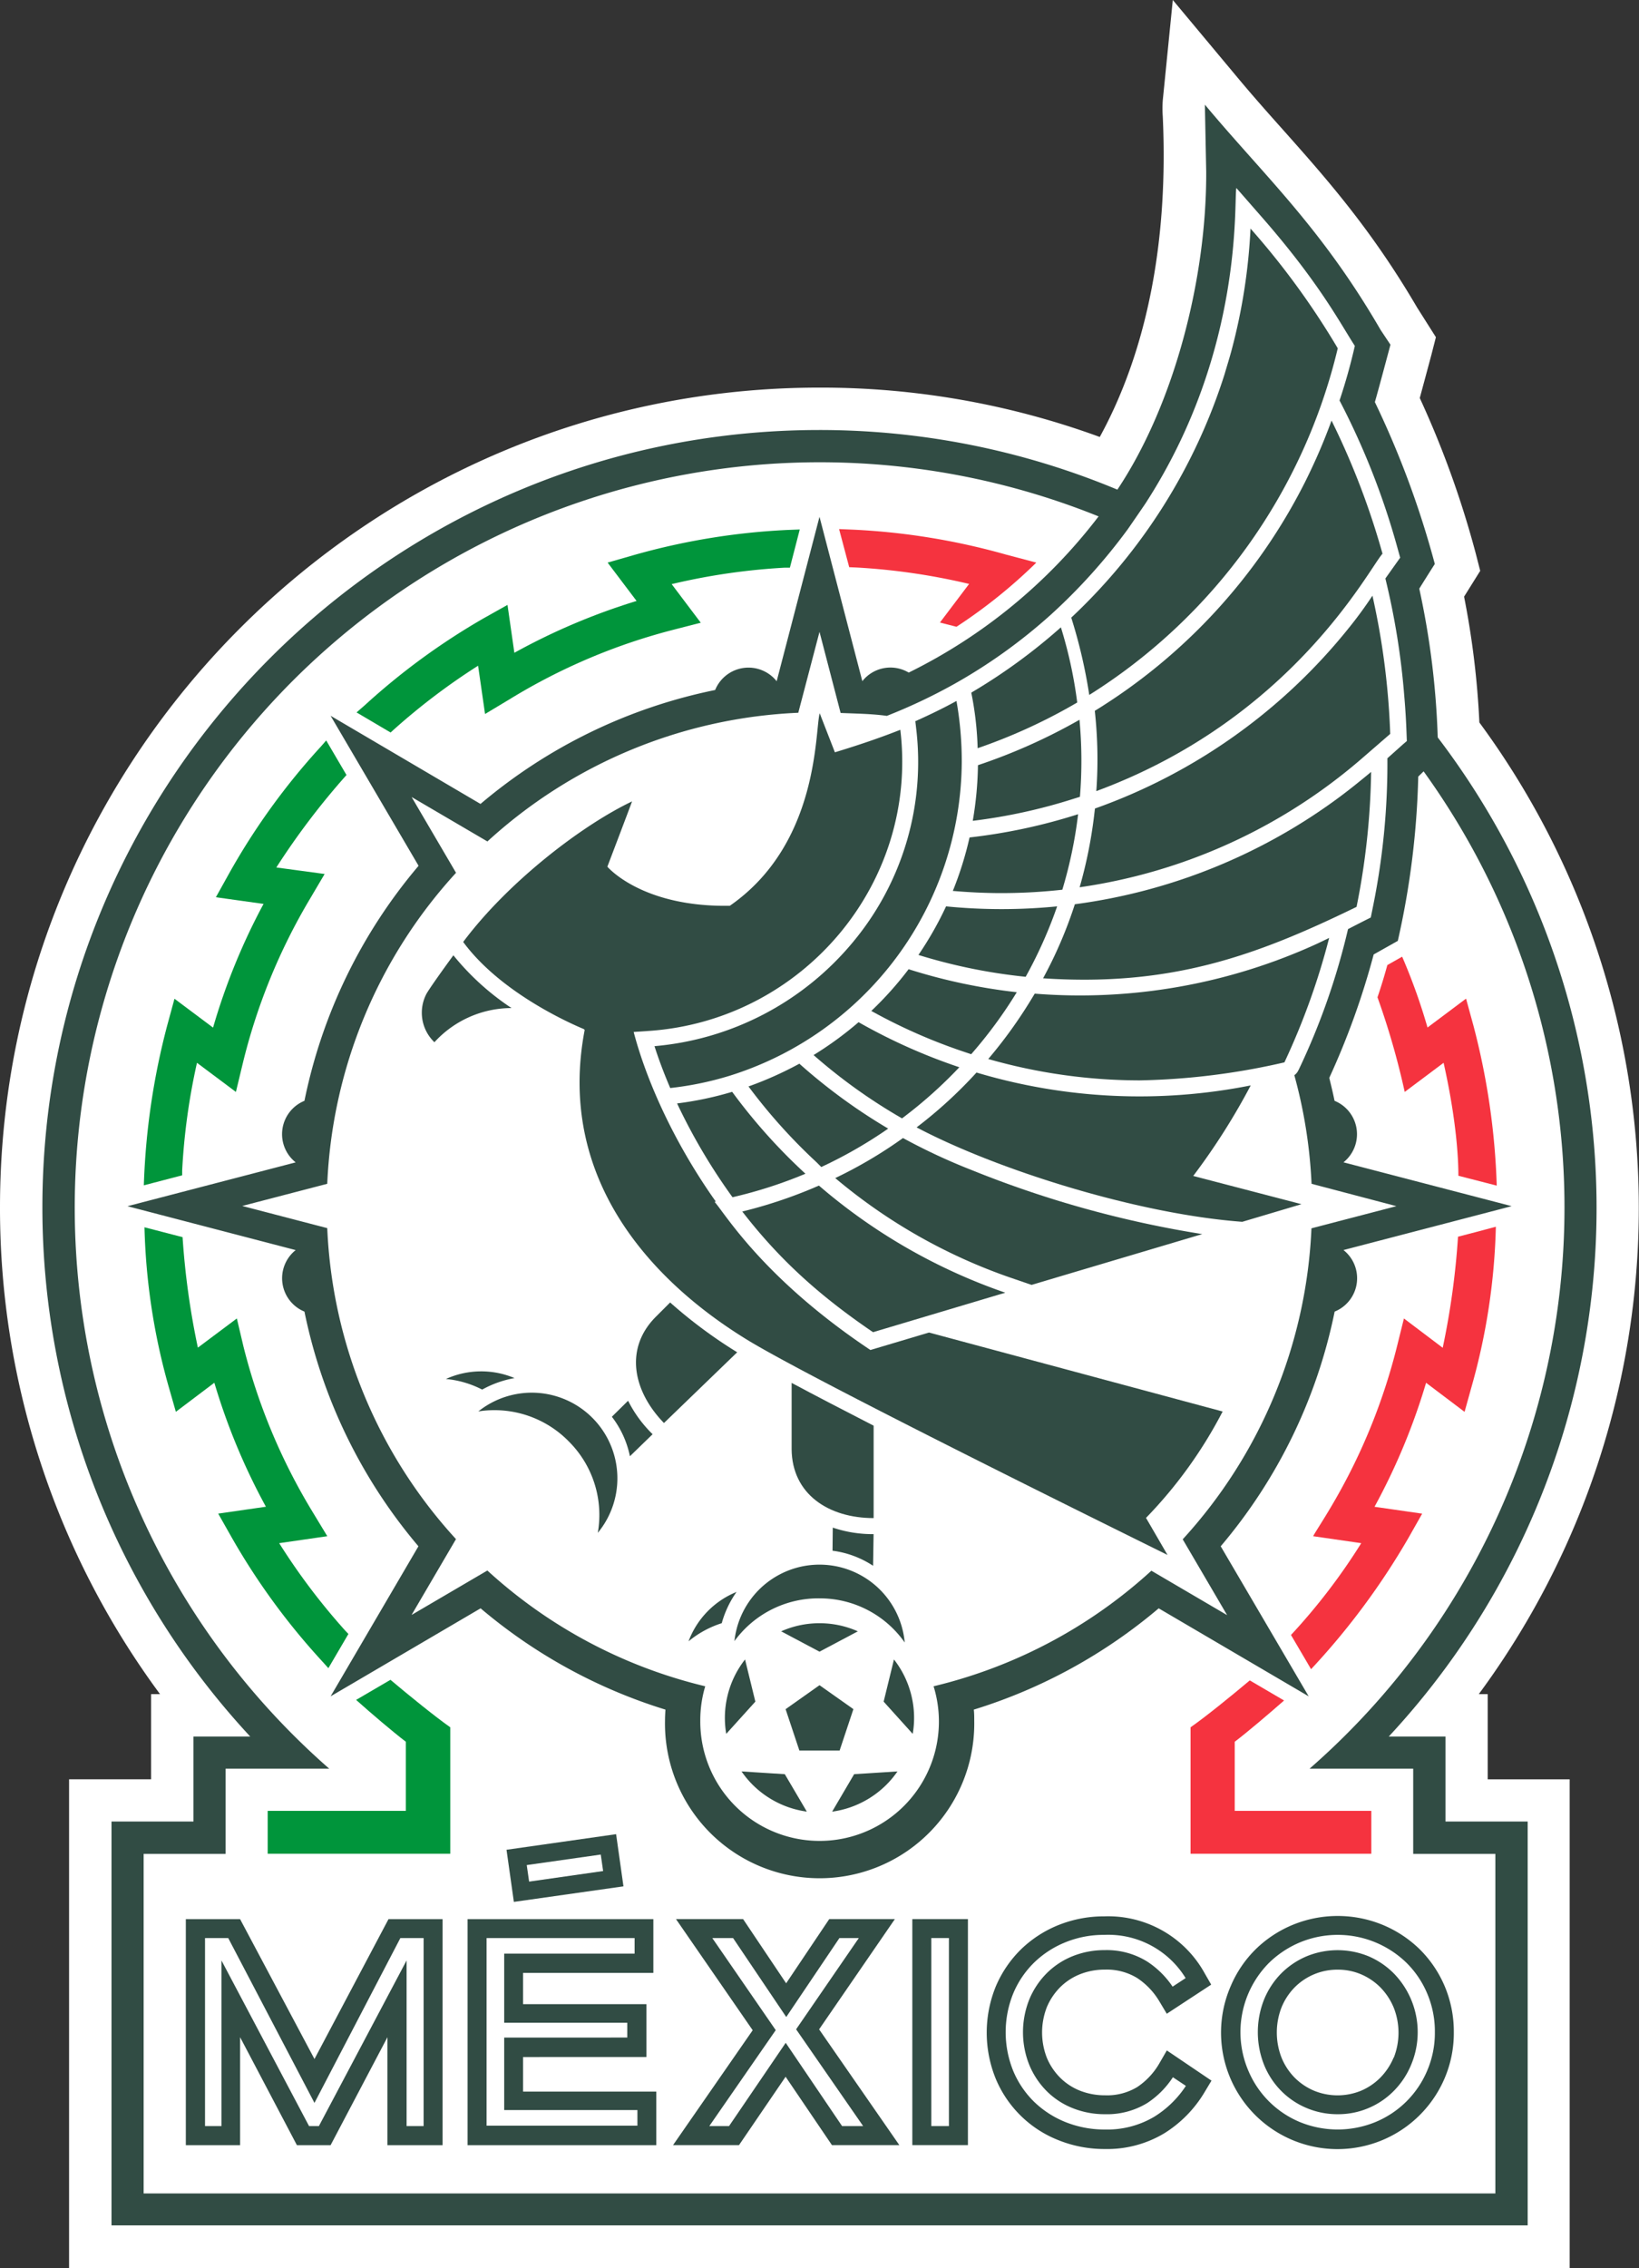 <svg xmlns="http://www.w3.org/2000/svg" viewBox="0 0 332.16 459.44"><rect x="0" y="0" width="332.16" height="459.44" fill="#333333" stroke="none"/><defs><style>.cls-1{fill:#fff;}.cls-2{fill:#314c44;}.cls-3{fill:#f5333f;}.cls-4{fill:#00953b;}</style></defs><g id="Capa_2" data-name="Capa 2"><g id="Layer_1" data-name="Layer 1"><path class="cls-1" d="M14,459.44v-99H30.62V343.19h1.81A165.53,165.53,0,0,1,0,244.6C0,153,74.5,78.52,166.08,78.52a164.46,164.46,0,0,1,56.8,10c7.26-13.24,14.16-34.15,12.77-64.89a23.07,23.07,0,0,1,0-3.33L237.68,0l13.1,15.69c3.05,3.66,6.15,7.15,9.16,10.52,8.79,9.88,17.88,20.09,27.23,36.05L291,68.31l-.93,3.63s-1.36,5.09-2.34,8.69a194.06,194.06,0,0,1,11.33,31.43l.92,3.58-3.27,5.23a173,173,0,0,1,3.1,25.49,165.79,165.79,0,0,1-.12,196.83h1.81v17.26h16.61v99Z"/><path class="cls-1" d="M292.94,351.78H281.45a157.21,157.21,0,0,0,9.92-202.4,164.93,164.93,0,0,0-3.74-30.13c.54-.88,2.36-3.78,3.15-5a186.69,186.69,0,0,0-12.15-32.8c.45-1.46,3.12-11.47,3.16-11.62l-2-3C267.72,46,256.16,35.55,244.18,21.2c-.24,2.37,4.52,44.55-17.69,78a156.68,156.68,0,0,0-60.41-12.08C79.24,87.11,8.59,157.76,8.59,244.6A157.47,157.47,0,0,0,50.71,351.78H39.21V369H22.6v81.81h287V369H292.94Z"/><path class="cls-2" d="M166.29,323.79a21,21,0,0,1,17.06,8.94,17.34,17.34,0,0,0-34.51-.28A21.07,21.07,0,0,1,166.29,323.79Z"/><path class="cls-2" d="M91.88,193.52c-2.13,2.92-4.75,6.58-5.44,7.78a8.26,8.26,0,0,0,1.6,9.83,21.19,21.19,0,0,1,15.63-6.92A52.11,52.11,0,0,1,91.88,193.52Z"/><path class="cls-2" d="M185.65,147.4a57,57,0,0,1-12.86,43.53,58.85,58.85,0,0,1-40.15,21c.73,2.29,1.77,5.17,3.19,8.48a65.12,65.12,0,0,0,12.08-2.5h0a67,67,0,0,0,47-63.52h0A70.29,70.29,0,0,0,193.84,142c-2.72,1.49-5.51,2.84-8.34,4.1Z"/><path class="cls-2" d="M165.44,235.41l1,1A91.05,91.05,0,0,0,180,228.63a114.52,114.52,0,0,1-18-13.15,72.53,72.53,0,0,1-10.31,4.61A112.51,112.51,0,0,0,165.44,235.41Z"/><path class="cls-2" d="M148.38,221.18a68.28,68.28,0,0,1-11.16,2.35,118.86,118.86,0,0,0,11.23,19,90.94,90.94,0,0,0,14.78-4.76A114.8,114.8,0,0,1,148.38,221.18Z"/><path class="cls-2" d="M164.49,240.8a95.17,95.17,0,0,1-14,4.61v0h-.07c7.3,9.45,15.33,16.86,26.51,24.46l26.8-8a115.6,115.6,0,0,1-37.77-21.7Z"/><path class="cls-2" d="M135.81,263.85,133,266.66c-6.48,6.39-4.8,15.07,1.56,21.61l14.84-14.33A96.54,96.54,0,0,1,135.81,263.85Z"/><path class="cls-2" d="M168.77,309.46l-.05,4.68a19.43,19.43,0,0,1,8.22,3.05l.1-6.41A25.3,25.3,0,0,1,168.77,309.46Z"/><path class="cls-2" d="M160.43,280.14v13.44c.08,9.1,7.49,13.95,16.62,13.95V288.81C170.92,285.66,165.19,282.69,160.43,280.14Z"/><path class="cls-2" d="M115.41,292.14a21,21,0,0,1,5.74,18.38,17.35,17.35,0,0,0-24.21-24.6A21.1,21.1,0,0,1,115.41,292.14Z"/><path class="cls-2" d="M127.29,283.76,124,287a19.54,19.54,0,0,1,3.66,8l4.6-4.46A25.31,25.31,0,0,1,127.29,283.76Z"/><path class="cls-2" d="M198.13,151.57a112.05,112.05,0,0,0,19-8.58l1.18-.68A89.59,89.59,0,0,0,215,127.08a115.46,115.46,0,0,1-18.16,13.23l.22,1.14A66,66,0,0,1,198.13,151.57Z"/><path class="cls-2" d="M217.5,161.84l1.36-.43a90.22,90.22,0,0,0-.09-15.6,115.5,115.5,0,0,1-20.58,9.2,71.12,71.12,0,0,1-1.05,11.27A111.29,111.29,0,0,0,217.5,161.84Z"/><path class="cls-2" d="M202.91,180.92c3.68,0,7.38-.18,11-.54l1.38-.14a89.66,89.66,0,0,0,3.2-15.3,114.38,114.38,0,0,1-22,4.71,69.84,69.84,0,0,1-3.39,10.83C196.36,180.76,199.66,180.92,202.91,180.92Z"/><path class="cls-2" d="M206.42,197.72l1.44.16a90.8,90.8,0,0,0,6.38-14.27,114.4,114.4,0,0,1-22.51,0,70.14,70.14,0,0,1-5.6,9.84A111.46,111.46,0,0,0,206.42,197.72Z"/><path class="cls-2" d="M195.49,213.11l1.33.45A91.45,91.45,0,0,0,206.06,201a114.8,114.8,0,0,1-21.92-4.66,69.57,69.57,0,0,1-7.56,8.45A111.47,111.47,0,0,0,195.49,213.11Z"/><path class="cls-2" d="M174,207.07a70.79,70.79,0,0,1-9.12,6.66,111,111,0,0,0,16.68,12.1l1.24.73a91.5,91.5,0,0,0,11.62-10.36A115.37,115.37,0,0,1,174,207.07Z"/><path class="cls-2" d="M241.82,238.22l21.94,5.72-12,3.57c-21.44-1.59-50-10.66-66-19.13a90.63,90.63,0,0,0,12.14-11.11,115.25,115.25,0,0,0,55.57,2.61A133.82,133.82,0,0,1,241.82,238.22Z"/><path class="cls-2" d="M204.77,258.82l4.28,1.47L243.65,250A214.51,214.51,0,0,1,197,237.06h0a122.27,122.27,0,0,1-14-6.52,90.48,90.48,0,0,1-13.73,8.11A111.68,111.68,0,0,0,204.77,258.82Z"/><path class="cls-2" d="M253.43,46.3a117.21,117.21,0,0,1-3.78,24.42h0c-.46,1.75-1,3.44-1.45,5h0a115.39,115.39,0,0,1-31.1,49.4,104.17,104.17,0,0,1,3.65,15.66,114.11,114.11,0,0,0,50.36-70.22A157.93,157.93,0,0,0,253.43,46.3Z"/><path class="cls-2" d="M266.78,92.79h0c-.75,1.67-1.52,3.3-2.29,4.84h0A115.32,115.32,0,0,1,221.87,144a89.67,89.67,0,0,1,.31,16.26c39.82-14.7,55.27-45.11,58-48.09A155,155,0,0,0,269.85,85.2C268.9,87.81,267.84,90.42,266.78,92.79Z"/><path class="cls-2" d="M273.36,127.2a115.36,115.36,0,0,1-51.46,36.59l-.18,1.54a92.47,92.47,0,0,1-2.92,14.41,111.6,111.6,0,0,0,56.94-25.87l6-5.2a151.26,151.26,0,0,0-3.6-28C276.69,122.87,275,125.18,273.36,127.2Z"/><path class="cls-2" d="M275.8,158.07h0c-1.31,1.08-2.71,2.17-4.16,3.26h0a115.4,115.4,0,0,1-53.81,21.85,87.79,87.79,0,0,1-6.44,15c25.81,1.71,43-4.46,63.53-14.47a148.25,148.25,0,0,0,2.95-27.34Q276.82,157.25,275.8,158.07Z"/><path class="cls-3" d="M172.1,114.9l1.41.06a130.22,130.22,0,0,1,22.89,3.33l-5.91,7.82,3.35.86a105.36,105.36,0,0,0,16.18-13l-6.06-1.6a137.37,137.37,0,0,0-31-5.07l-2.91-.12Z"/><path class="cls-2" d="M267,191.14h0a115.4,115.4,0,0,1-57.3,10.15l-.82,1.35a94.45,94.45,0,0,1-8.6,11.89A112,112,0,0,0,231,218.86a141.46,141.46,0,0,0,29.3-3.65A143.34,143.34,0,0,0,269.37,190Z"/><path class="cls-2" d="M292.94,351.78H281.45a157.21,157.21,0,0,0,9.92-202.4,164.93,164.93,0,0,0-3.74-30.13c.54-.88,2.36-3.78,3.15-5a186.69,186.69,0,0,0-12.15-32.8c.45-1.46,3.12-11.47,3.16-11.62l-2-3C267.72,46,256.16,35.55,244.18,21.2l.27,13.61c.09,21.35-6.35,46.9-18,64.38a156.68,156.68,0,0,0-60.41-12.08C79.24,87.11,8.59,157.76,8.59,244.6A157.47,157.47,0,0,0,50.71,351.78H39.21V369H22.6v81.81h287V369H292.94ZM228.59,107.16s3.73-5.4,3.71-5.42C252.2,70.85,250,40.66,250.56,38.08l5.32,6.08c11.63,13.33,15.73,21.35,18.69,25.91a114.65,114.65,0,0,1-3.1,11.06,151.47,151.47,0,0,1,11.81,30.12l.48,1.72-3,4.22A149.68,149.68,0,0,1,284.59,141l0,0c.22,2.52.37,5,.46,7.55l.06,1.57-.75.64v0l-3.19,2.85a145.77,145.77,0,0,1-3.05,30.68l-.32,1.58c-.64.31-3.78,1.91-4.61,2.35a140.15,140.15,0,0,1-9.93,28.35l-.06.13-.07.11a2.42,2.42,0,0,1-.82,1,99.6,99.6,0,0,1,3.49,22L283,244.34l-17.22,4.49a99.66,99.66,0,0,1-26.09,63l9,15.36-15.35-9A99.8,99.8,0,0,1,189.2,341.6a24.18,24.18,0,1,1-47.28,7,24.08,24.08,0,0,1,1-7,99.75,99.75,0,0,1-44.15-23.45l-15.36,9,9-15.36a99.55,99.55,0,0,1-26.09-63l-17.23-4.49,17.23-4.49a99.59,99.59,0,0,1,26.1-63l-9-15.35,15.36,9a99.59,99.59,0,0,1,63-26.07L166.08,128l4.28,16.43c3.17.14,6.29.16,9.37.59a112.26,112.26,0,0,0,13.48-6.36h0a109,109,0,0,0,19.6-14A116.27,116.27,0,0,0,228.59,107.16Zm74.46,268.39v68.79H29.11V375.55H45.72V358.29h21A151,151,0,0,1,222.64,104.61a108.94,108.94,0,0,1-38.48,31.64,7.25,7.25,0,0,0-9.4,1.74l-8.68-33.3L157.4,138a7.3,7.3,0,0,0-12.47,1.78,106.33,106.33,0,0,0-47.55,23.08L67,145l17.83,30.39A106.28,106.28,0,0,0,61.7,223a7.3,7.3,0,0,0-1.78,12.47l-34.09,8.88,34.09,8.89A7.3,7.3,0,0,0,61.7,265.7a106.32,106.32,0,0,0,23.1,47.54L67,343.64l30.4-17.83a106.34,106.34,0,0,0,37.46,20.52c-.05.75-.09,1.5-.09,2.26a31.34,31.34,0,1,0,62.67,0c0-.76,0-1.51-.09-2.26a106.47,106.47,0,0,0,37.47-20.52l30.4,17.83-17.83-30.4a106.2,106.2,0,0,0,23.09-47.54,7.29,7.29,0,0,0,1.79-12.47l34.09-8.89-34.09-8.88A7.3,7.3,0,0,0,270.46,223c-.32-1.57-.69-3.11-1.07-4.65h0a155.36,155.36,0,0,0,9-25l4.89-2.75a167.36,167.36,0,0,0,4.14-33.28l1.09-1.06A150.94,150.94,0,0,1,265.4,358.29h21v17.26Z"/><path class="cls-3" d="M284.16,193.8l-3,1.7c-.6,2.19-1.26,4.37-2,6.53a155.74,155.74,0,0,1,5.52,19.17l7.88-5.9c2.85,12.68,3,20.66,3,22.88l7.77,2a144.77,144.77,0,0,0-4.73-32.44l-1.49-5.44-7.81,5.85A119.53,119.53,0,0,0,284.16,193.8Z"/><path class="cls-3" d="M299.32,249.53l-3.84,1a157.59,157.59,0,0,1-3.1,22.5l-7.86-5.94-1.4,5.64c-5.49,22-15.36,35.43-17,38.47l9.75,1.41a123.1,123.1,0,0,1-14.24,18.6l2.94,5,1.13,1.93a146.14,146.14,0,0,0,19.75-26.62l2.77-4.89-9.66-1.39a129,129,0,0,0,10.45-25.12l7.8,5.89,1.51-5.42a129.73,129.73,0,0,0,4.83-32.08Z"/><path class="cls-3" d="M250.23,352.84c2.7-2.06,6.87-5.61,10-8.36l-6.95-4.07c-3.91,3.29-9,7.41-12,9.5v25.62h36.63v-8.69H250.23Z"/><path class="cls-4" d="M72.17,344.36c3.1,2.77,7.35,6.39,10.08,8.48v14h-28v8.69h37V349.91c-3-2.11-8.2-6.31-12.12-9.62Z"/><path class="cls-4" d="M66.55,337.93,70.61,331l-.57-.59a130.39,130.39,0,0,1-13.46-17.8l9.75-1.41-3-4.95a120.79,120.79,0,0,1-14-33.52L48,267.09,40.1,273A157.56,157.56,0,0,1,37,250.62l-7.72-2a129.83,129.83,0,0,0,4.82,32L35.64,286l7.8-5.89a128.36,128.36,0,0,0,10.45,25.12l-9.67,1.39L47,311.53a137.61,137.61,0,0,0,18,24.69Z"/><path class="cls-4" d="M36.92,238.09v-1a130,130,0,0,1,3-21.79l7.89,5.9,1.36-5.65a120.67,120.67,0,0,1,13.67-33.5l2.95-5L56,175.73A150,150,0,0,1,70.22,157l-4.11-7L65,151.27a136.9,136.9,0,0,0-18.53,25.6l-2.72,4.89,9.66,1.35a128,128,0,0,0-10.23,25.06l-7.82-5.85-1.48,5.44a144.33,144.33,0,0,0-4.73,32.36Z"/><path class="cls-4" d="M79.16,148.39l.5-.46a130.83,130.83,0,0,1,17.23-13.07l1.41,9.78,5-3a121,121,0,0,1,33.15-14.06l5.57-1.43-5.9-7.82A130,130,0,0,1,159,115l1.08,0,2-7.74-2.57.1a137.55,137.55,0,0,0-31,5.07l-5.37,1.54,5.87,7.77a129.28,129.28,0,0,0-24.77,10.5l-1.39-9.7L98,125.26a136.75,136.75,0,0,0-24.1,17.63l-1.64,1.43Z"/><path class="cls-2" d="M166.43,328.83h-.7a19,19,0,0,0-7.42,1.64l7.77,4.12,7.77-4.12A19.07,19.07,0,0,0,166.43,328.83Z"/><path class="cls-2" d="M184.74,343.64l-.08-.34-.09-.34a19.12,19.12,0,0,0-3.4-6.79l-2.09,8.54,5.89,6.53A18.93,18.93,0,0,0,184.74,343.64Z"/><path class="cls-2" d="M175.82,364.5l.3-.18.3-.19a19.1,19.1,0,0,0,5.46-5.28l-8.78.56L168.64,367A19.23,19.23,0,0,0,175.82,364.5Z"/><path class="cls-2" d="M147.41,343.64l.08-.34.09-.34a19.14,19.14,0,0,1,3.41-6.79l2.09,8.54-5.9,6.53A19.11,19.11,0,0,1,147.41,343.64Z"/><path class="cls-2" d="M156.34,364.5l-.3-.18-.3-.19a19.1,19.1,0,0,1-5.46-5.28l8.77.56,4.46,7.58A19.18,19.18,0,0,1,156.34,364.5Z"/><polygon class="cls-2" points="166.08 341.38 159.21 346.24 162 354.61 170.16 354.61 172.95 346.23 166.08 341.38"/><path class="cls-2" d="M104.28,279.17a17.36,17.36,0,0,0-13.91.18,20,20,0,0,1,7.35,2.15A21,21,0,0,1,104.28,279.17Z"/><path class="cls-2" d="M149.27,322.49a17.35,17.35,0,0,0-9.73,10,20.14,20.14,0,0,1,6.73-3.67A20.29,20.29,0,0,1,149.27,322.49Z"/><path class="cls-2" d="M247.78,285.94l-59.5-16-11.88,3.54h0c-21.8-14.55-29.52-27.75-31.58-30l.25-.06c-9-12.7-14.32-25.42-16.65-34.37l3.1-.21c31.06-2.12,54.67-29.81,50.94-61-3.39,1.34-7.65,2.86-13.26,4.56l-3.08-7.91c-1,3.49,0,26.36-18.21,39-17.9.32-24.82-7.92-24.82-7.92.13-.35,4.54-11.92,5-13.22-10.16,4.83-25.15,16.32-34.22,28.47,8.27,11.24,24.32,17.56,24.48,17.67l.14.16c-5.72,29.93,13.25,50.79,33.22,62.94C165.64,280,225,309.25,236.61,315l-4.36-7.51A91,91,0,0,0,247.78,285.94Z"/><path class="cls-2" d="M78.73,388.78l-15,28.33L48.66,388.78h-11v45.78h11V412.69l11.51,21.87H67l11.52-21.87v21.87H89.69V388.78Zm-14.1,41.91h-2L44.88,397.14v33.55H41.55V392.6h4.7L63.73,426,81.14,392.6h4.71v38.09H82.4V397.14Z"/><path class="cls-2" d="M106,423.71v-7H131V406H106v-6.34h26.41V388.78H94.76v45.78H133V423.71ZM98.61,392.6h30v3.16H102.18v14h24.94v3H102.18v14.69h27v3.16H98.61Z"/><path class="cls-2" d="M166,411.1l15.35-22.33h-13.3l-8.73,13-8.72-13H137l15.54,22.51-16.14,23.27h13.37l9.44-13.85,9.39,13.85h13.66Zm-8.79.16L144.35,392.6h4.21l10.78,16,10.78-16h3.93l-12.71,18.49,13.58,19.6h-4.27l-11.42-16.86-11.48,16.86h-4Z"/><path class="cls-2" d="M184.89,388.77v45.78h11.27V388.77Zm7.42,3.83v38.09h-3.57V392.6Z"/><path class="cls-2" d="M236.47,415.37,235,417.91a14.42,14.42,0,0,1-4.55,4.89,11.78,11.78,0,0,1-6.49,1.66,13.77,13.77,0,0,1-5.1-.94,11.87,11.87,0,0,1-4-2.62,12.48,12.48,0,0,1-2.69-4,14.13,14.13,0,0,1,0-10.34,12.7,12.7,0,0,1,2.69-4,12,12,0,0,1,4-2.62,13.48,13.48,0,0,1,5.06-.94,11.79,11.79,0,0,1,6.52,1.69,14.56,14.56,0,0,1,4.53,4.76l1.49,2.49,9-5.9-1.31-2.28a22.33,22.33,0,0,0-20.38-11.55,24.68,24.68,0,0,0-9.23,1.75,23.55,23.55,0,0,0-7.59,4.9,23.25,23.25,0,0,0-5.11,7.47,24.76,24.76,0,0,0,0,18.88,22.8,22.8,0,0,0,12.74,12.37,24.91,24.91,0,0,0,9.37,1.76,22.45,22.45,0,0,0,12-3.18,24.67,24.67,0,0,0,8.2-8.39l1.37-2.28Zm-31.1-11.61a19,19,0,0,1,4.25-6.23,19.58,19.58,0,0,1,6.35-4.09,20.53,20.53,0,0,1,7.79-1.48,18.39,18.39,0,0,1,16.52,8.76l-2.64,1.73a18.14,18.14,0,0,0-5.14-5.08,15.5,15.5,0,0,0-8.62-2.32,17.26,17.26,0,0,0-6.51,1.23,15.74,15.74,0,0,0-5.25,3.46,16.38,16.38,0,0,0-3.51,5.27,17.86,17.86,0,0,0,0,13.33,16.49,16.49,0,0,0,3.51,5.27,15.61,15.61,0,0,0,5.29,3.46,17.4,17.4,0,0,0,6.53,1.22,15.58,15.58,0,0,0,8.59-2.28,18,18,0,0,0,5.17-5.21l2.63,1.75a20.66,20.66,0,0,1-6.39,6.24,18.64,18.64,0,0,1-10,2.6,21.24,21.24,0,0,1-7.94-1.48,19.67,19.67,0,0,1-6.38-4.09,19,19,0,0,1-4.25-6.23,20.86,20.86,0,0,1,0-15.83Z"/><path class="cls-2" d="M282.5,399.8a16.16,16.16,0,0,0-5.12-3.49,16.52,16.52,0,0,0-12.6,0,16.12,16.12,0,0,0-5.16,3.49,16.33,16.33,0,0,0-3.45,5.27,17.92,17.92,0,0,0,0,13.2,16.12,16.12,0,0,0,3.45,5.27,15.8,15.8,0,0,0,5.16,3.49,16,16,0,0,0,6.34,1.26,15.66,15.66,0,0,0,6.26-1.26,15.84,15.84,0,0,0,5.12-3.49,16.47,16.47,0,0,0,3.48-5.26,17.06,17.06,0,0,0-3.48-18.48Zm-.06,17a12.82,12.82,0,0,1-2.68,4.06,12.23,12.23,0,0,1-3.9,2.66,12.57,12.57,0,0,1-9.58,0,12.34,12.34,0,0,1-3.92-2.65,12.5,12.5,0,0,1-2.63-4,14.05,14.05,0,0,1,0-10.26,12.55,12.55,0,0,1,2.63-4,12.14,12.14,0,0,1,8.76-3.6,11.91,11.91,0,0,1,4.74.95,12.36,12.36,0,0,1,3.9,2.65,12.93,12.93,0,0,1,2.68,4.06,13.81,13.81,0,0,1,0,10.22Z"/><path class="cls-2" d="M292.76,402.31a23.36,23.36,0,0,0-5.07-7.46,23.78,23.78,0,0,0-7.48-4.92,24,24,0,0,0-18.23,0,23.66,23.66,0,0,0-7.48,4.92,23.15,23.15,0,0,0-5.07,7.46,23.6,23.6,0,1,0,43.32,18.74,23.29,23.29,0,0,0,1.88-9.36A23.62,23.62,0,0,0,292.76,402.31Zm-3.54,17.19a19.41,19.41,0,0,1-10.5,10.39,20.2,20.2,0,0,1-15.26,0A19.41,19.41,0,0,1,253,419.5a19.89,19.89,0,0,1,4.23-21.92,20,20,0,0,1,6.27-4.12A20,20,0,0,1,285,397.58a19.24,19.24,0,0,1,4.23,6.24,19.61,19.61,0,0,1,1.56,7.85A19.41,19.41,0,0,1,289.22,419.5Z"/><path class="cls-2" d="M104.14,385.28l22.21-3.15-1.49-10.57-22.21,3.16Zm2.61-7.46,15-2.13.48,3.34-15,2.14Z"/></g></g></svg>